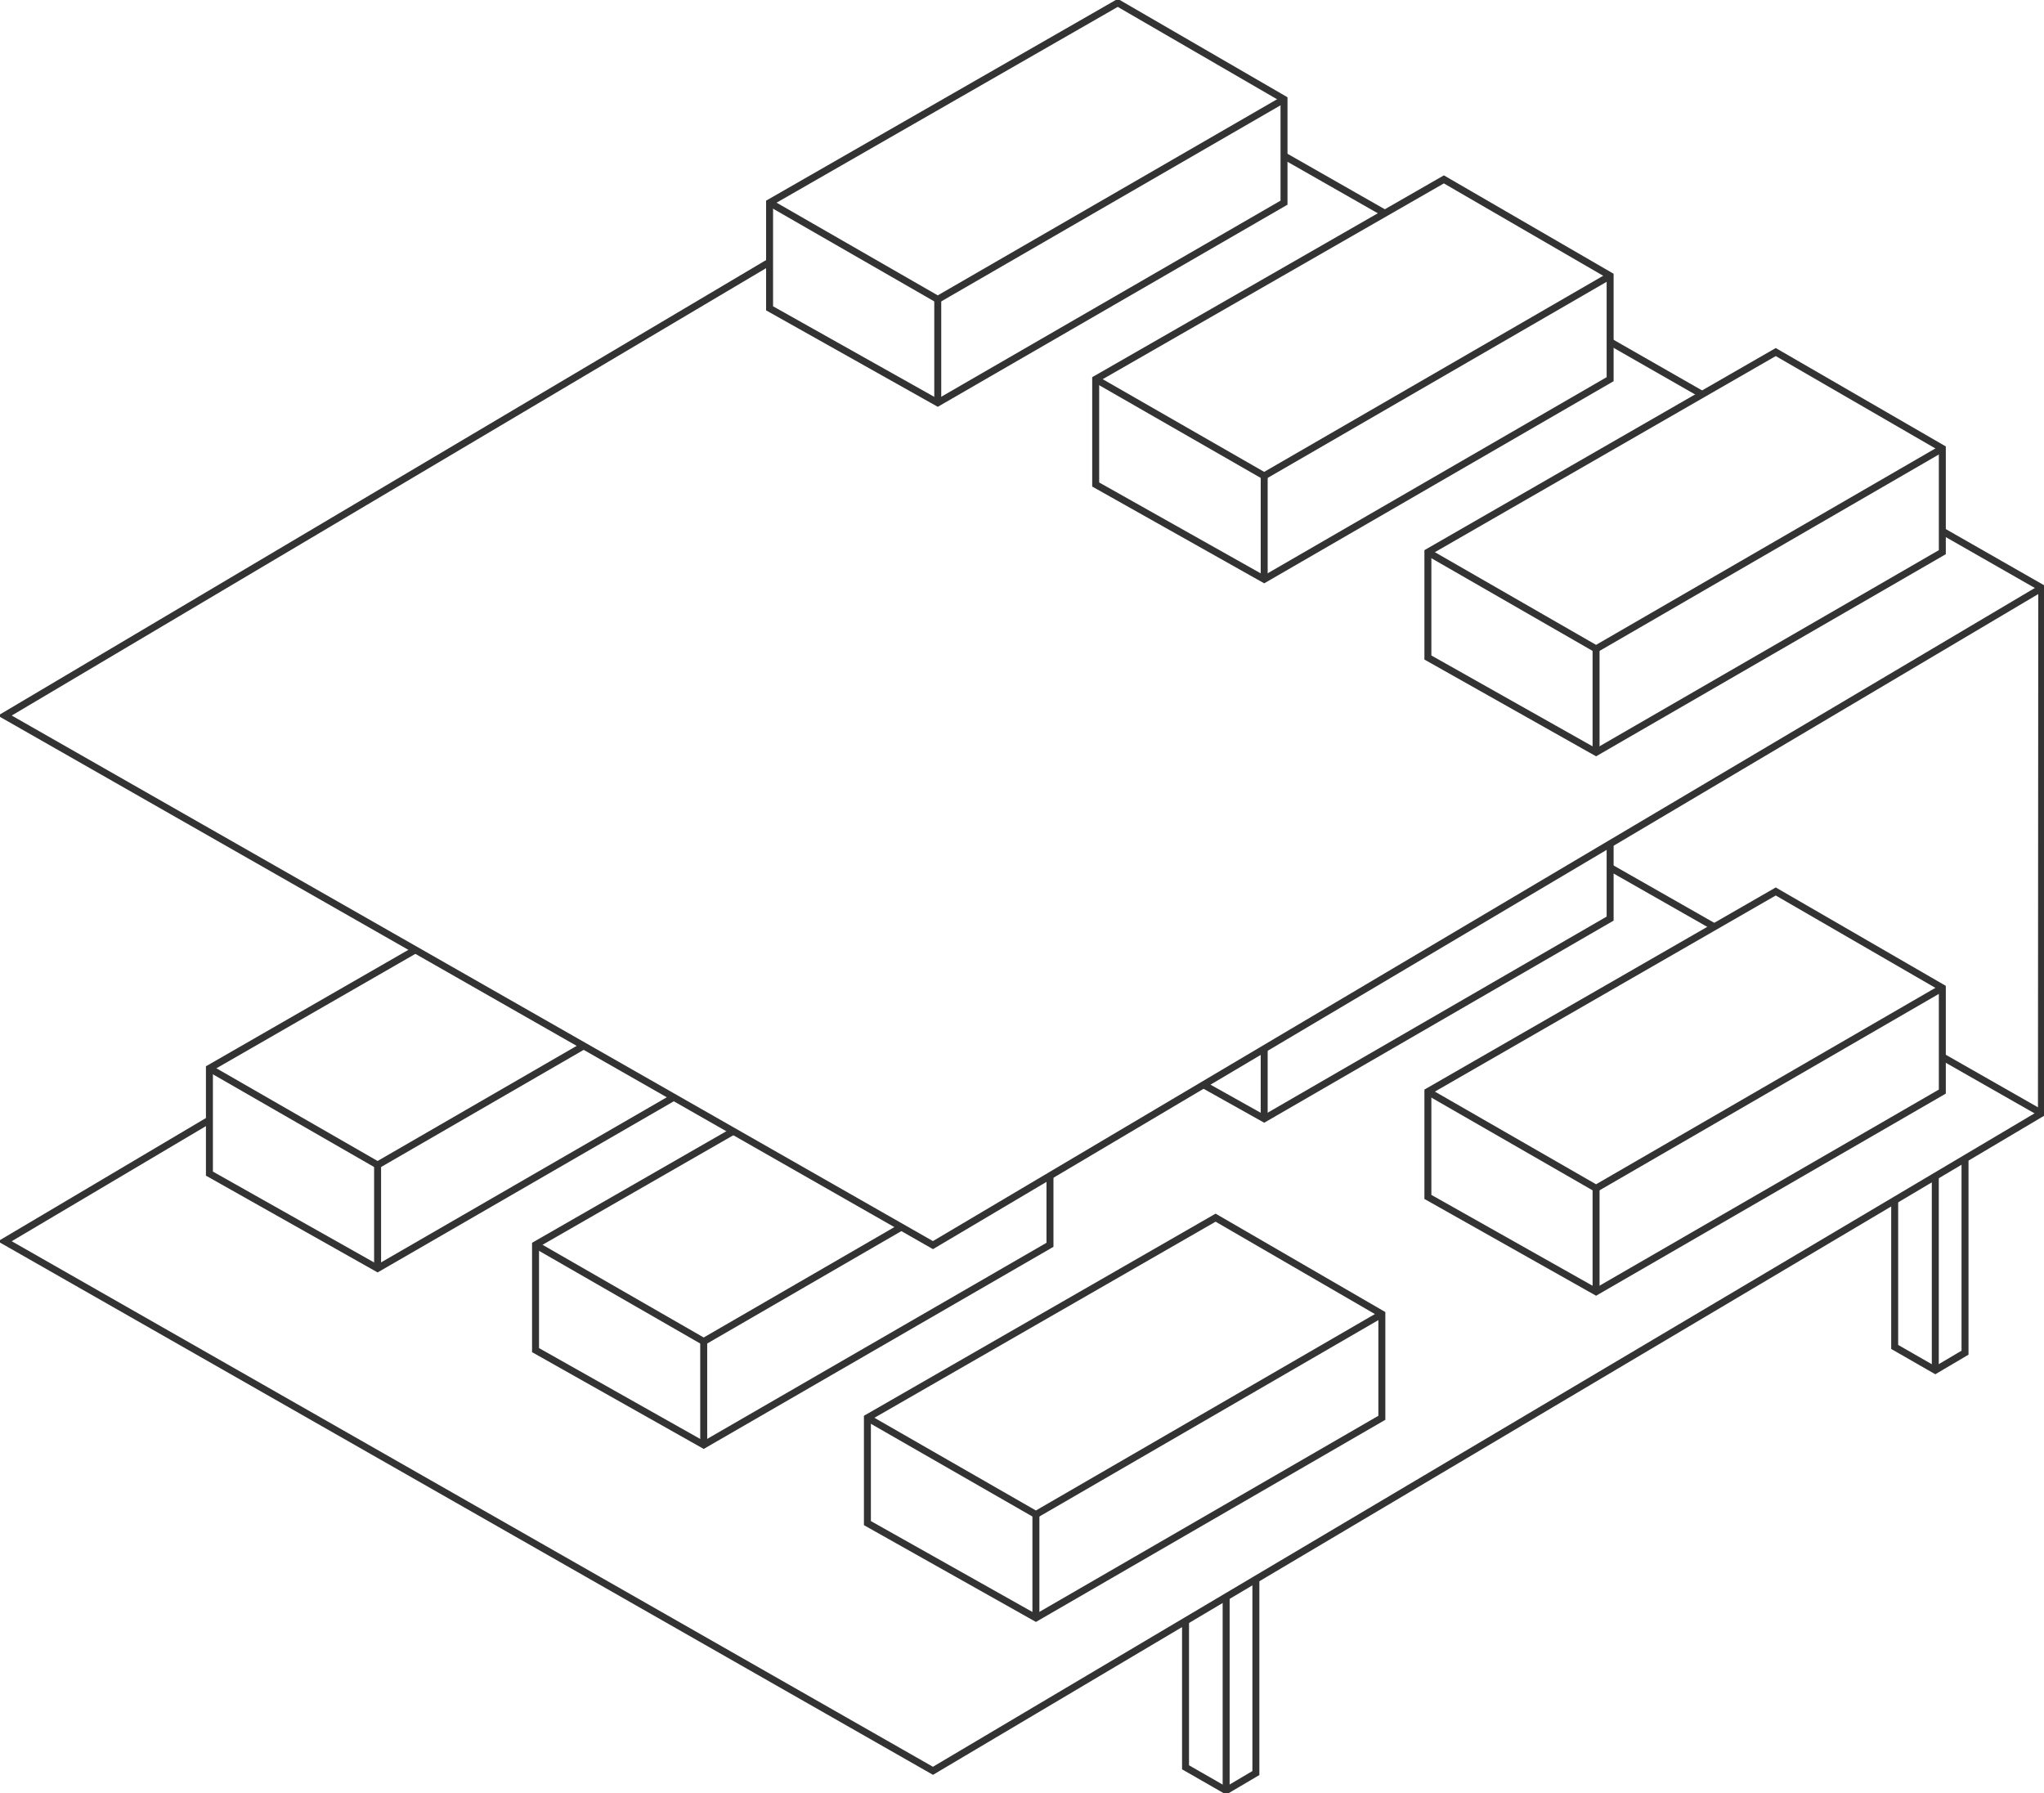 <?xml version="1.0" encoding="UTF-8"?> <svg xmlns="http://www.w3.org/2000/svg" width="440" height="386" viewBox="0 0 440 386" fill="none"> <g clip-path="url(#clip0_1850_404)"> <path d="M416.599 253.188V294.962" stroke="#333333" stroke-width="1.5" stroke-miterlimit="10"></path> <path d="M407.858 258.41V289.947L416.599 294.962L423 291.183V249.409" stroke="#333333" stroke-width="1.5" stroke-miterlimit="10"></path> <path d="M263.945 343.813V385.45" stroke="#333333" stroke-width="1.5" stroke-miterlimit="10"></path> <path d="M255.204 348.966V380.435L263.945 385.45L270.346 381.671V339.897" stroke="#333333" stroke-width="1.5" stroke-miterlimit="10"></path> <path d="M165.662 56.409L1.032 154.043L200.832 268.029L439.518 126.56" stroke="#333333" stroke-width="1.5" stroke-miterlimit="10"></path> <path d="M298.082 45.897L276.265 33.46" stroke="#333333" stroke-width="1.5" stroke-miterlimit="10"></path> <path d="M366.426 84.923L346.604 73.586" stroke="#333333" stroke-width="1.5" stroke-miterlimit="10"></path> <path d="M45.08 241.095L1.032 267.204L200.832 381.19L439.449 239.652L439.518 126.56L418.113 114.33" stroke="#333333" stroke-width="1.5" stroke-miterlimit="10"></path> <path d="M418.114 227.491L439.45 239.652" stroke="#333333" stroke-width="1.5" stroke-miterlimit="10"></path> <path d="M346.604 186.748L369.041 199.527" stroke="#333333" stroke-width="1.5" stroke-miterlimit="10"></path> <path d="M343.576 161.944L418.113 118.864V96.534L382.255 75.785L307.374 118.864V141.538L343.576 161.944Z" stroke="#333333" stroke-width="1.5" stroke-miterlimit="10"></path> <path d="M307.374 118.864L343.576 139.683L418.113 96.534" stroke="#333333" stroke-width="1.5" stroke-miterlimit="10"></path> <path d="M343.576 139.683V161.944" stroke="#333333" stroke-width="1.5" stroke-miterlimit="10"></path> <path d="M222.994 348.28L297.463 305.2V282.87L261.674 262.12L186.723 305.2V327.873L222.994 348.28Z" stroke="#333333" stroke-width="1.5" stroke-miterlimit="10"></path> <path d="M186.723 305.2L222.994 326.018L297.463 282.87" stroke="#333333" stroke-width="1.5" stroke-miterlimit="10"></path> <path d="M222.994 326.018V348.279" stroke="#333333" stroke-width="1.5" stroke-miterlimit="10"></path> <path d="M272.135 124.705L346.604 81.625V59.364L310.815 38.614L235.864 81.625V104.298L272.135 124.705Z" stroke="#333333" stroke-width="1.5" stroke-miterlimit="10"></path> <path d="M235.864 81.625L272.135 102.443L346.604 59.363" stroke="#333333" stroke-width="1.5" stroke-miterlimit="10"></path> <path d="M272.135 102.443V124.705" stroke="#333333" stroke-width="1.5" stroke-miterlimit="10"></path> <path d="M157.885 243.5L115.282 267.96V290.634L151.484 311.04L226.022 267.96V253.119" stroke="#333333" stroke-width="1.5" stroke-miterlimit="10"></path> <path d="M115.282 267.96L151.484 288.778L194.087 264.112" stroke="#333333" stroke-width="1.5" stroke-miterlimit="10"></path> <path d="M151.484 288.778V311.04" stroke="#333333" stroke-width="1.5" stroke-miterlimit="10"></path> <path d="M201.865 86.709L276.402 43.629V21.368L240.613 0.618L165.663 43.629V66.371L201.865 86.709Z" stroke="#333333" stroke-width="1.5" stroke-miterlimit="10"></path> <path d="M165.663 43.629L201.865 64.447L276.402 21.368" stroke="#333333" stroke-width="1.5" stroke-miterlimit="10"></path> <path d="M201.865 64.448V86.709" stroke="#333333" stroke-width="1.5" stroke-miterlimit="10"></path> <path d="M343.576 278.06L418.113 234.981V212.651L382.255 191.901L307.374 234.981V257.654L343.576 278.06Z" stroke="#333333" stroke-width="1.5" stroke-miterlimit="10"></path> <path d="M307.374 234.98L343.576 255.799L418.113 212.65" stroke="#333333" stroke-width="1.5" stroke-miterlimit="10"></path> <path d="M343.576 255.799V278.06" stroke="#333333" stroke-width="1.5" stroke-miterlimit="10"></path> <path d="M259.127 233.538L272.135 240.821L346.604 197.741V181.595" stroke="#333333" stroke-width="1.5" stroke-miterlimit="10"></path> <path d="M272.135 225.499V240.821" stroke="#333333" stroke-width="1.5" stroke-miterlimit="10"></path> <path d="M89.404 204.474L45.081 229.965V252.638L81.283 273.044L145.015 236.217" stroke="#333333" stroke-width="1.5" stroke-miterlimit="10"></path> <path d="M45.081 229.965L81.283 250.783L125.606 225.155" stroke="#333333" stroke-width="1.5" stroke-miterlimit="10"></path> <path d="M81.283 250.783V273.045" stroke="#333333" stroke-width="1.5" stroke-miterlimit="10"></path> </g> <defs> <clipPath id="clip0_1850_404"> <rect width="440" height="386" fill="white"></rect> </clipPath> </defs> </svg> 